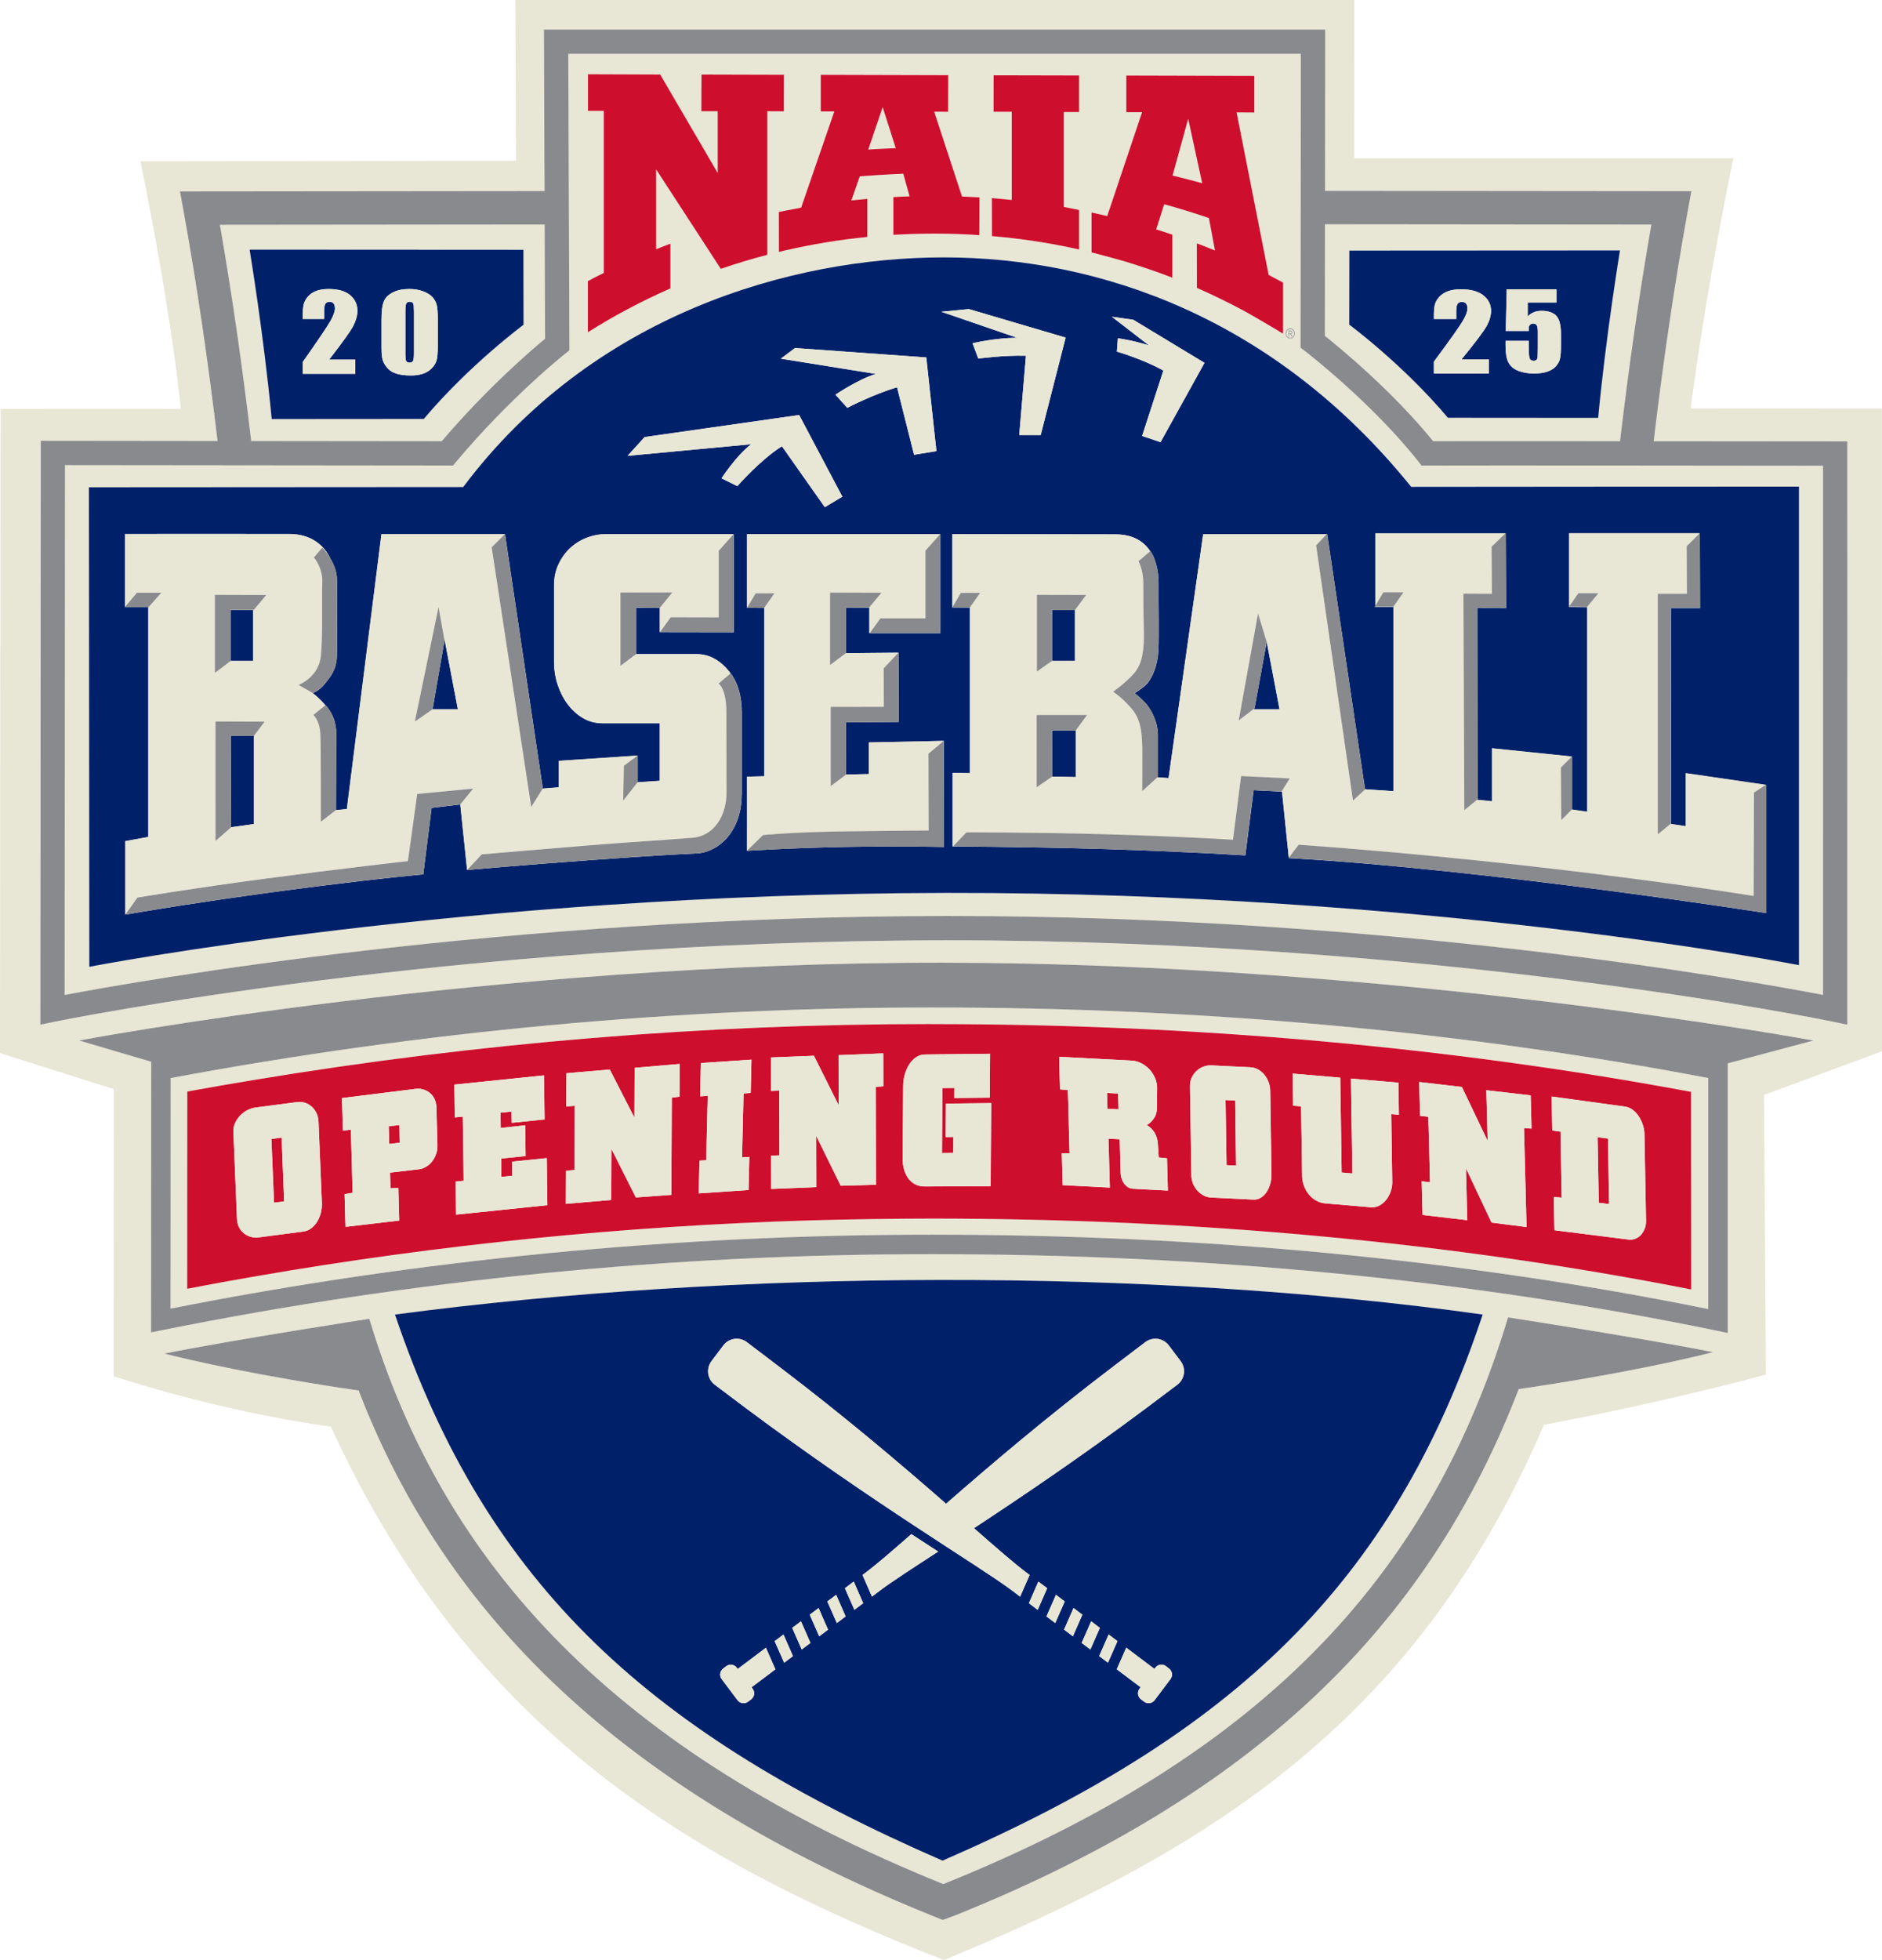 <?xml version="1.0" encoding="UTF-8"?>
<svg id="Layer_1" data-name="Layer 1" xmlns="http://www.w3.org/2000/svg" viewBox="0 0 490.21 510.24">
  <defs>
    <style>
      .cls-1 {
        fill: #002169;
      }

      .cls-1, .cls-2, .cls-3, .cls-4 {
        stroke-width: 0px;
      }

      .cls-2 {
        fill: #e8e6d4;
      }

      .cls-3 {
        fill: #898a8d;
      }

      .cls-4 {
        fill: #ce0e2d;
      }
    </style>
  </defs>
  <path class="cls-2" d="M336.07,87.97c.57,0,1.03-.51,1.03-1.15s-.46-1.15-1.03-1.15-1.03.51-1.03,1.15.46,1.15,1.03,1.15ZM335.62,86.08h.54c.32,0,.46.16.46.44s-.16.4-.35.44l.42.7h-.2l-.41-.7h-.3v.7h-.16v-1.58Z"/>
  <path class="cls-2" d="M309.49,30.93l-4.07,14.77c2.57.62,5.15,1.28,7.72,1.99l-3.65-16.76Z"/>
  <path class="cls-2" d="M242.78,262.26c-66.29,0-133,6.18-198.33,18.37l-.03,60.02c64.56-12.77,131.28-19.25,198.36-19.25,70.7,0,138.7,6.51,202.18,19.36v-60.14c-64.11-12.18-132.12-18.36-202.18-18.36ZM242.53,317.2h0c-10.45.02-20.9.17-31.35.46-48.62,1.46-96.92,6.32-144.19,14.49-6.36,1.1-11.91,2.1-18.23,3.32l.03-51.34c6.04-1.11,11.31-2.01,17.37-3.01,58.28-9.66,117.49-14.56,176.37-14.56,68.67,0,135.23,5.93,197.93,17.64l.05,51.44c-62.32-12.27-128.55-18.44-197.98-18.44Z"/>
  <path class="cls-2" d="M229.91,27.89l-3.75,11.03c2.37-.14,4.76-.26,7.16-.35l-3.41-10.68Z"/>
  <path class="cls-2" d="M474.83,258.99c.02-82.35,0-127.29,0-137.76-16.27-.02-90.32-.09-103.04-.04h-1.54s-.96-1.2-.96-1.2c-11.96-15.11-29.15-28.39-29.32-28.53l-1.24-.95v-1.56l.08-74.93h-190.81l.3,77.19-1.21.96c-.14.11-14.09,11.17-28.16,27.89l-.95,1.13-101.07-.1-.1,137.92c19.79-3.75,114.28-20.44,229.22-20.56h1.18c114.36,0,207.91,16.76,227.6,20.55ZM336.07,85.5c.66,0,1.19.59,1.19,1.33s-.53,1.33-1.19,1.33-1.19-.59-1.19-1.33.53-1.33,1.19-1.33ZM284.32,55.32s2.74.58,4.08.92l9.08-27.04h-4.11v-9.53l33.34.09v9.53l-4.61-.03,8.35,42.31c1.29.67,3.75,2,3.75,2v13.29s-7.34-4.44-11.16-6.47c-3.67-1.93-7.44-3.75-11.27-5.44h-.01l-.02-11.6c1.59.6,3.17,1.21,4.73,1.86l-1.59-8.46c-3.82-1.3-7.7-2.49-11.64-3.58h0l-2.08,6.55c1.39.42,2.79.89,4.18,1.36h.03v11.21c-3.86-1.5-7.96-2.87-11.95-4.11-2.99-.89-9.1-2.48-9.1-2.48v-10.38ZM258.79,29.1l.02-9.5,22.26.05v9.51h-4.01v24.71s2.64.5,3.99.78l.02.03v10.27h-.01c-7.38-1.67-14.95-2.84-22.71-3.49h.03l-.03-9.89c1.8.15,3.41.28,5.2.48v-22.94h-4.75ZM208.68,54.05l8.65-25.04h-3.53v-9.54l33.2.09-.03,9.53-3.62-.02,7.24,22.07c1.46.05,3.11.13,4.55.22l-.05,9.84c-3.77-.26-7.55-.4-11.37-.4-3.69,0-7.36.11-11.01.32v-9.83h-.01c1.4-.07,2.82-.15,4.23-.19l-1.64-5.89c-3.74.13-11.33.67-11.33.67l-2.19,6.29c1.37-.16,2.75-.29,4.15-.41h0s0,0,0,0c0,0,0,0,0,0v9.91s0,0,0,0c-7.27.71-14.39,1.91-21.33,3.49l-1.69.4-.02-10.41,1.66-.32c1.39-.28,2.75-.54,4.14-.79ZM153.13,73.17c1.41-.76,2.71-1.42,4.15-2.13V28.87h-4.12v-9.55l18.8.07,14.97,25.63v-16.08s-4.25,0-4.25,0l.04-9.54,21.47.06-.02,9.51-4.31-.02v37.36c-4.13,1.07-8.16,2.3-12.12,3.65l-16.84-25.88v20.78c1.21-.5,2.45-.96,3.66-1.43h.06v11.64c-7.53,3.31-14.63,7.08-21.49,11.4v-13.31ZM23.26,251.66l-.1-124.83s92.45-.07,97.49-.06c33.63-44.79,85.25-59.78,125.22-59.78s85.86,15.36,121.71,59.73c8.29-.03,101.01-.06,101.01-.06v124.57s-96.75-19-222.12-18.8c-125.38.19-223.21,19.23-223.21,19.23Z"/>
  <path class="cls-2" d="M373.3,114.85c7.83-.02,28.05-.01,48.67,0,2.38-20.1,5.06-38.63,8.16-56.39l-85.02-.08-.03,29.04c4.14,3.3,17.65,14.44,28.22,27.43ZM351.47,65.23l70.49-.04s-3.7,22.47-5.68,43.59c-3.7,0-29.18-.04-39.15-.03-11.69-13.9-25.69-24.24-25.69-24.24l.03-19.28Z"/>
  <path class="cls-2" d="M490.21,273.66l-.02-167.31s-44.4-.05-49.84,0c4.35-32.97,11.13-65.15,11.13-65.15h-98.76l.05-41.2h-218.53l.17,41.85-97.84.12s7.53,35.81,10.55,64.48c-4.52-.05-46.99,0-46.99,0l-.13,167.68,29.65,9.38-.04,74.73s26.72,9.02,56.59,13.14c36.53,79.84,94.83,113.46,159.67,138.86,65.8-27.34,122.17-59.76,156.28-139.35,31.21-5.81,57.82-13.06,57.82-13.06l-.48-72.82,30.73-11.35ZM10.49,266.73l.11-151.99,46.05.05c-2.56-21.42-5.46-41.03-8.86-59.84l-.93-5.12,94.96-.09-.16-42.04h203.5l-.05,41.98,95.42.09-.93,5.12c-3.41,18.85-6.31,38.5-8.88,59.97,24.58.02,47.26.04,47.26.04h3.16s0,3.16,0,3.16c0,0,.03,42.49,0,144.78v3.9s-3.82-.8-3.82-.8c-1.01-.21-102.51-21.17-230.12-21.17h-1.18c-128.22.13-230.73,20.96-231.76,21.17l-3.81.79ZM395.57,361.59c-22.48,58.43-65.09,104.2-146.81,137.01l-3.16,1.17v.03s-2.06-.83-2.06-.83c-81.72-32.82-127.64-78.58-150.12-137.01-26.04-3.79-43.59-7.83-50.6-9.61,17.3-3.49,53.37-9.06,53.37-9.06,19.46,64.47,64.07,112.58,149.52,147.15,86.04-34.6,127.56-82.82,147.09-147.51,0,0,36.06,5.57,53.37,9.06-7,1.77-24.55,5.81-50.6,9.61ZM102.88,342.19c88.31-11.69,195.51-12.32,283.32,0-23.48,70.55-65.24,109.41-140.7,142.16-75.18-32.76-118.42-70.64-142.62-142.16ZM446.98,346.34c-64.01-13.19-132.71-19.88-204.2-19.88-67.79,0-135.22,6.65-200.4,19.76l-3.03.61.04-70.41.09-.02-18.85-5.55s107.54-20.37,225-20.26c117.46.11,226.69,20.26,226.69,20.26l-22.31,5.93v70.18s-3.03-.63-3.03-.63Z"/>
  <path class="cls-2" d="M336.46,86.51c0-.22-.17-.28-.34-.28h-.34v.56h.34c.2,0,.34-.06.34-.28Z"/>
  <path class="cls-2" d="M115.06,114.85c11.9-13.93,23.25-23.65,26.92-26.67l-.12-29.74-84.59.08c3.1,17.73,5.77,36.22,8.15,56.28l49.63.05ZM136.35,65.03l.03,19.51s-14.16,10.47-25.99,24.53c-10.09,0-35.86.03-39.61.03-2-21.36-5.75-44.1-5.75-44.1l71.32.04Z"/>
  <path class="cls-1" d="M110.38,109.07c11.83-14.06,25.99-24.53,25.99-24.53l-.03-19.51-71.32-.04s3.75,22.74,5.75,44.1c3.75,0,29.52-.04,39.61-.03ZM99.37,82.98c0-1.99.2-3.48.59-4.47.39-.99,1.18-1.78,2.35-2.38,1.17-.6,2.6-.9,4.27-.9,1.36,0,2.59.21,3.66.62,1.08.41,1.88.92,2.42,1.52.53.6.9,1.27,1.09,2.02.19.75.28,1.94.28,3.59v7.23c0,1.64-.1,2.84-.31,3.59-.21.75-.63,1.45-1.28,2.1-.65.65-1.43,1.12-2.34,1.41-.91.29-1.93.43-3.06.43-1.49,0-2.72-.15-3.71-.45-.99-.3-1.77-.76-2.35-1.4-.59-.63-1-1.3-1.25-2-.25-.7-.37-1.81-.37-3.34v-7.56ZM86.89,79c-.23-.29-.58-.43-1.06-.43s-.82.16-1.05.48c-.23.32-.35.96-.35,1.91v2.06h-5.57v-.79c0-1.21.07-2.17.22-2.87.14-.7.5-1.39,1.06-2.07.56-.68,1.3-1.19,2.2-1.54.9-.35,1.99-.52,3.25-.52,2.47,0,4.34.53,5.61,1.6,1.27,1.07,1.9,2.42,1.9,4.05,0,1.24-.36,2.55-1.07,3.93-.71,1.38-2.81,4.32-6.3,8.81h6.82v3.69h-13.68v-3.09c4.06-5.76,6.46-9.33,7.23-10.7.76-1.37,1.15-2.44,1.15-3.21,0-.59-.12-1.03-.35-1.32Z"/>
  <path class="cls-1" d="M106.69,94.39c.46,0,.76-.15.91-.46.14-.3.22-.99.22-2.05v-10.73c0-1.15-.06-1.87-.19-2.16-.13-.29-.43-.43-.9-.43s-.77.15-.92.46c-.15.31-.22,1.02-.22,2.13v10.57c0,1.26.07,2.02.21,2.28.14.26.44.39.9.39Z"/>
  <polygon class="cls-1" points="329.82 166.68 329.94 167.09 326.78 184.37 326.64 184.48 326.61 184.64 333.29 184.64 329.84 166.53 329.82 166.68"/>
  <polygon class="cls-1" points="274.04 202.16 280.19 202.29 280.19 190.13 274.03 190.13 274.04 202.16"/>
  <polygon class="cls-1" points="60.06 172.06 65.95 172.06 65.95 158.77 60.19 158.77 60.06 158.77 60.06 172.06"/>
  <polygon class="cls-1" points="115.54 168.08 112.67 184.64 119.26 184.64 115.81 166.53 115.54 168.08"/>
  <polygon class="cls-1" points="60.19 215.34 66.16 214.51 66.16 191.5 64.54 191.5 60.1 191.52 60.19 215.34"/>
  <path class="cls-1" d="M377.13,108.75c9.98,0,35.45.03,39.15.03,1.98-21.12,5.68-43.59,5.68-43.59l-70.49.04-.03,19.28s14,10.34,25.69,24.24ZM398.19,90.08c0,1.39.05,2.38.16,2.96.11.58.49.88,1.13.88.3,0,.54-.08.72-.25.18-.17.28-.35.3-.54.01-.19.03-1.04.05-2.54v-4.27c0-.81-.09-1.36-.28-1.65-.19-.29-.5-.44-.94-.44-.28,0-.51.08-.7.23-.19.15-.31.31-.37.49-.05.17-.08.57-.08,1.2h-5.97l.25-10.85h12.94v3.44h-7.48v3.65c.94-.98,2.14-1.48,3.61-1.48,1.66,0,2.92.41,3.77,1.24.85.83,1.28,2.42,1.28,4.78v3.07c0,1.52-.08,2.64-.25,3.36-.16.71-.51,1.37-1.05,1.98-.54.61-1.29,1.07-2.25,1.4-.96.32-2.13.49-3.51.49-1.55,0-2.92-.24-4.1-.72-1.18-.48-2.02-1.2-2.52-2.16-.5-.96-.75-2.44-.75-4.44v-1.17h6.03v1.34ZM381.04,83.53c.8-1.36,1.2-2.42,1.2-3.18,0-.58-.12-1.02-.36-1.31-.24-.29-.61-.43-1.1-.43s-.86.16-1.1.48c-.24.32-.36.95-.36,1.9v2.05h-5.82v-.78c0-1.21.08-2.16.23-2.85.15-.7.52-1.38,1.11-2.05.59-.67,1.36-1.18,2.3-1.53s2.07-.52,3.39-.52c2.58,0,4.54.53,5.86,1.59,1.32,1.06,1.99,2.4,1.99,4.02,0,1.23-.37,2.53-1.12,3.91-.74,1.37-2.94,4.29-6.59,8.75h7.13v3.67h-14.3v-3.07c4.24-5.72,6.76-9.27,7.55-10.63Z"/>
  <path class="cls-1" d="M468.59,126.67s-92.72.02-101.01.06c-35.86-44.38-81.75-59.73-121.71-59.73s-91.59,14.99-125.22,59.78c-5.04-.01-97.49.06-97.49.06l.1,124.83s97.83-19.03,223.21-19.23c125.38-.19,222.11,18.8,222.11,18.8v-124.57ZM295.21,83.25l18.53,11.2-11.45,20.65-4.79-1.62,5.53-17.02c-5.33-3-12.11-4.94-12.11-4.94l.26-3.47s3.93.51,8.14,1.87l-9.68-7.47,5.58.78ZM207.06,90.6l34.21,2.45,2.64,24.38-5.82.95-4.43-17.56c-6.14,1.78-12.97,5.34-12.97,5.34l-3.07-3.41s5.79-3.95,10.52-5.41l-24.75-3.97,3.68-2.76ZM167.92,113.77l40.24-5.74,11.25,21.26-4.57,2.72-11.17-15.85c-5.66,3.55-11.61,10.38-11.61,10.38l-4.12-2.03s3.76-5.84,7.71-8.88l-32.19,3.02,4.46-4.89ZM193.19,206.9c0,9.49-6.04,14.97-11.68,15.25-5.62.27-10.12.48-27.72,1.75-17.6,1.27-32.11,2.57-32.11,2.57l-1.78-17.06-7.48.9-2.17,17.31c-.76.07-1.53.14-2.29.21-4.98.48-17.93,1.83-37.02,4.43-9.36,1.27-17.09,2.41-23.1,3.34-9.31,1.45-15.18,2.48-15.18,2.48v-19.1l5.96-1.09v-59.82h-6.06s-.06,0-.06,0l.06-.07v-18.98s33.41-.02,42.73,0c5.62,0,8.97,2.74,10.75,6.35.84,1.41,1.63,3.23,1.71,5.2.18,4.35,0,15.97,0,19.96s-2,5.99-3.27,7.62c-1.27,1.63-3.02,2.29-3.02,2.29.65.51,2.02,1.58,3.3,3.19l.04-.03s2.77,2.63,2.77,7.17-.06,20.14-.06,20.14l2.86-.29,9.01-71.57h32.16l9.85,66.25,4.19-.33v-6.89l20.53-1.37v6.94l5.76-.38v-14.98h-14.87c-1.89,0-3.6-.45-5.13-1.35-1.54-.9-2.86-2.1-3.98-3.59-1.12-1.49-1.99-3.19-2.62-5.11-.63-1.92-.94-3.9-.94-5.94v-19.84c0-2.04.38-3.88,1.15-5.53.77-1.65,1.78-3.06,3.04-4.23,1.26-1.18,2.71-2.08,4.35-2.7,1.64-.63,3.33-.94,5.08-.94h33.1v.08l.06-.07v25.53l-18.09-.03h-1.14v-6.32l-4.26-.03h-1.89v12.07h-.02s15.7.01,15.7.01c1.74,0,3.33.41,4.77,1.23,1.43.82,2.67,1.9,3.72,3.23.15.18.27.38.41.58l.02-.02s2.89,3.18,2.89,10.1v21.52ZM220.44,220.46c-14.7.27-25.88,1.01-25.88,1.01l.03-.03c.03-3.97,0-19.27,0-19.27l4.5-.1v-43.89h0l-.05.08-4.45-.03.02-.04h-.02v-19.16h50.28v.05l.07-.08v25.82h-18.39l.04-.05h-.15v-6.58h-6.12v11.84l13.66-.12v.03l.05-.05.06,18.04-13.74.11.03,13.59,5.95-.13v-8.23l19.48-.41.03-.02.06,27.64s-10.75-.29-25.45-.02ZM245.2,81.15l7.15-.7,25.22,7.43-6.49,25.35h-5.59l1.74-20.63c-5.92-.17-12.41.74-12.41.74l-1.49-3.98s5.51-1.37,11.59-1.44l-19.72-6.77ZM460.03,237.68s-72.73-11.41-124.37-14.31c.02-.02.03-.04.05-.06l-1.77-17.22-2.65-.16-4.75-.23-2.16,16.94s-.02,0-.03,0v.02s-4.2-.26-10.45-.58c-6.85-.34-16.33-.76-26.19-1.06-10.62-.32-21.64-.5-29.32-.59-6.2-.07-10.23-.09-10.23-.09v-19.15l4.5.08v-43.15l-.03.04-4.57-.03.02-.04h-.04v-19.05s34.21.06,42.53.06c4.5,0,7.37,1.8,9.06,4.44l.04-.04c1.09,1.51,2.16,4.79,2.12,8.53-.06,5.2.15,13.35-.06,17.36-.21,4.01-1.61,6.85-2.66,8.23-1.05,1.37-3.54,2.82-3.54,2.82,0,0,1.44,1.09,2.82,2.57,1.37,1.48,3.25,4.77,3.25,8.36,0,1.87,0,6.5,0,10.94l-.07.06,2.86.18,9.01-63.48h32.16v.03s.13-.13.13-.13l9.86,66.49,2.6.18,1.98.12h0s2.83.21,2.83.21v-47.97h-.01l-.03.04-4.81-.03.14-.23v-18.94h33.94s.01,0,.01,0l.09,19.45-7.5-.02.06,49.89-.07.06,3.85.4v-13.8l20.84,2.15h0s0,13.78,0,13.78h0v.02l3.98.58v-53.33l-.06.08-4.73-.06.08-.12v-19.07h33.94v.1l.08-.08.06,19.43h-7.51l-.07,51.55v4.69l3.88.57v-13.8l20.84,3.04v.03l.09-.06v33.42Z"/>
  <polygon class="cls-1" points="274.03 172.04 274.01 172.05 274.01 172.06 279.98 172.06 279.98 158.83 274.03 158.83 274.03 172.04"/>
  <path class="cls-3" d="M247.23,244.77c127.6,0,229.11,20.96,230.12,21.17l3.81.8v-3.9c.03-102.29,0-144.78,0-144.78v-3.16s-3.16,0-3.16,0c0,0-22.68-.03-47.26-.04,2.56-21.47,5.47-41.12,8.88-59.97l.93-5.12-95.42-.09.05-41.98h-203.5l.16,42.04-94.96.09.93,5.12c3.4,18.81,6.3,38.43,8.86,59.84l-46.05-.05-.11,151.99,3.81-.79c1.02-.21,103.54-21.05,231.76-21.17h1.18ZM345.11,58.38l85.02.08c-3.1,17.76-5.78,36.29-8.16,56.39-20.62-.01-40.84-.02-48.67,0-10.57-13-24.08-24.14-28.22-27.43l.03-29.04ZM141.86,58.44l.12,29.74c-3.67,3.02-15.02,12.74-26.92,26.67l-49.63-.05c-2.38-20.06-5.06-38.55-8.15-56.28l84.59-.08ZM16.83,259l.1-137.92,101.07.1.95-1.13c14.07-16.71,28.02-27.78,28.16-27.89l1.21-.96-.3-77.19h190.81l-.08,74.93v1.56l1.24.95c.17.13,17.36,13.42,29.32,28.53l.96,1.21h1.54c12.72-.06,86.77.02,103.04.04,0,10.47.02,55.4,0,137.76-19.69-3.79-113.25-20.55-227.6-20.55h-1.18c-114.94.12-209.43,16.81-229.22,20.56Z"/>
  <path class="cls-3" d="M472.32,270.86s-109.23-20.15-226.69-20.26c-117.46-.11-225,20.26-225,20.26l18.85,5.55-.09.02-.04,70.41,3.03-.61c65.18-13.11,132.6-19.76,200.4-19.76,71.49,0,140.19,6.69,204.2,19.88l3.04.63v-70.18s22.29-5.93,22.29-5.93ZM242.78,321.4c-67.08,0-133.8,6.48-198.36,19.25l.03-60.02c65.32-12.19,132.04-18.37,198.33-18.37,70.07,0,138.07,6.17,202.17,18.36v60.14c-63.47-12.85-131.47-19.36-202.17-19.36Z"/>
  <path class="cls-3" d="M245.71,490.45c-85.45-34.56-130.06-82.68-149.52-147.15,0,0-36.06,5.57-53.37,9.06,7,1.77,24.55,5.81,50.6,9.61,22.48,58.43,68.4,104.2,150.12,137.01l2.06.83v-.03s3.17-1.17,3.17-1.17c81.72-32.82,124.33-78.58,146.81-137.01,26.04-3.79,43.59-7.83,50.6-9.61-17.3-3.49-53.37-9.06-53.37-9.06-19.53,64.7-61.05,112.91-147.09,147.51Z"/>
  <path class="cls-4" d="M174.62,63.45h-.06c-1.21.47-2.45.93-3.65,1.43v-20.78s16.83,25.88,16.83,25.88c3.96-1.35,7.99-2.58,12.12-3.65V28.96l4.31.02.02-9.51-21.47-.06-.04,9.54h4.26v16.08s-14.98-25.63-14.98-25.63l-18.8-.07v9.53h4.12v42.18c-1.44.71-2.74,1.37-4.15,2.13v13.31c6.86-4.32,13.96-8.09,21.49-11.4v-11.64Z"/>
  <path class="cls-4" d="M305.37,72.29v-11.21h-.03c-1.39-.47-2.78-.94-4.18-1.36l2.08-6.55h0c3.94,1.09,7.82,2.28,11.64,3.58l1.59,8.46c-1.56-.65-3.14-1.26-4.73-1.86l.02,11.6h.01c3.84,1.69,7.6,3.51,11.27,5.44,3.82,2.03,11.16,6.47,11.16,6.47v-13.29s-2.47-1.33-3.75-2l-8.35-42.31,4.61.03v-9.53l-33.34-.09v9.53h4.11l-9.08,27.04c-1.34-.34-4.08-.92-4.08-.92v10.38s6.11,1.59,9.1,2.48c3.99,1.24,8.09,2.61,11.95,4.11ZM309.49,30.93l3.65,16.76c-2.57-.71-5.14-1.37-7.72-1.99l4.07-14.77Z"/>
  <path class="cls-4" d="M258.35,51.57l.03,9.89h-.03c7.76.65,15.33,1.82,22.71,3.49h.01v-10.27l-.02-.03c-1.35-.28-3.99-.78-3.99-.78v-24.71h4.01v-9.51l-22.26-.05-.02,9.5h4.75v22.95c-1.79-.19-3.4-.33-5.2-.48Z"/>
  <path class="cls-4" d="M202.89,65.57l1.69-.4c6.94-1.58,14.06-2.78,21.33-3.49h0v-9.91c-1.4.12-2.78.25-4.15.41l2.19-6.29s7.59-.54,11.33-.67l1.64,5.89c-1.41.04-2.83.11-4.23.19h.01v9.83c3.65-.21,7.32-.33,11.01-.32,3.82,0,7.6.14,11.37.4l.05-9.84c-1.44-.08-3.09-.16-4.55-.22l-7.24-22.07,3.62.02.03-9.53-33.2-.09v9.53h3.53s-8.65,25.05-8.65,25.05c-1.39.25-2.75.51-4.14.79l-1.66.32.02,10.41ZM229.91,27.89l3.41,10.68c-2.4.09-4.79.21-7.16.35l3.75-11.03Z"/>
  <polygon class="cls-4" points="225.91 51.76 225.91 51.76 225.92 51.76 225.91 51.76"/>
  <path class="cls-4" d="M242.53,266.57c-58.88,0-118.1,4.89-176.37,14.56-6.06,1-11.33,1.91-17.37,3.01l-.03,51.34c6.32-1.22,11.87-2.22,18.23-3.32,47.27-8.18,95.56-13.03,144.19-14.49,10.45-.29,20.9-.44,31.35-.46h0c69.43,0,135.66,6.18,197.98,18.45l-.05-51.44c-62.7-11.7-129.26-17.64-197.93-17.64ZM83.58,315.68c-.21.83-.52,1.59-.93,2.27-.41.68-.92,1.27-1.54,1.75-.62.48-1.31.77-2.09.88l-11.67,1.53c-.71.09-1.4.04-2.06-.15-.66-.19-1.25-.5-1.77-.92-.52-.42-.94-.94-1.26-1.57-.32-.62-.5-1.33-.53-2.13l-.94-22.66c-.04-.87.12-1.67.46-2.4.34-.73.79-1.37,1.34-1.93.55-.56,1.17-1.02,1.87-1.37.7-.35,1.39-.58,2.07-.67l10.79-1.41c.75-.1,1.45-.04,2.11.17.66.21,1.24.55,1.75,1,.51.46.92,1.02,1.24,1.67.32.66.5,1.39.53,2.19l.88,21.25c.04.83-.05,1.67-.26,2.5ZM113.61,300.36c-.24.71-.58,1.35-1.02,1.93-.44.58-.96,1.05-1.57,1.42-.61.37-1.25.59-1.93.67l-7.49.88.11,4.08,2.05-.13.23,8.52-14,1.64-.23-8.52,2.09-.35-.45-16.42-2.09.24-.23-8.47,19.2-2.4c.68-.08,1.34-.03,1.98.16.64.19,1.21.49,1.71.9.5.41.9.93,1.21,1.56.31.63.48,1.33.5,2.09l.27,9.99c.02.77-.09,1.51-.33,2.22ZM118.79,316.18l-.11-8.59,2.09-.22-.22-16.71-2.09.22-.11-8.54,23.35-2.41.15,11.47-8.56.88-.04-2.93-2.87.3.05,3.98,6.37-.71.11,8.01-6.37.66.06,4.77,2.82-.29-.05-3.67,9.05-.93.16,12.26-23.79,2.45ZM176.98,285.47l-1.99.27-.12,25.29-9.24.68-6.36-12.62-.06,13.27-11.82,1.01.04-8.6,2.19-.19.08-16.74-2.19.19.04-8.66,11.29-.96,6.41,12.51.06-12.96,11.72-1-.04,8.5ZM195.52,284.51l-1.85.12-.39,16.66,1.9-.13-.2,8.62-12.98.87.2-8.51,1.75-.12.4-16.76-1.99.13.2-8.67,13.18-.88-.2,8.67ZM228.17,308.4l-9.18.26-6.41-13,.03,13.36-11.74.47-.02-8.66,2.17-.09-.04-16.85-2.17.09-.02-8.71,11.21-.45,6.45,12.89-.03-13.04,11.64-.47.02,8.56-1.98.19.06,25.46ZM258.03,308.77l-17.1.08c-.97.01-1.82-.17-2.55-.56-.73-.38-1.34-.91-1.82-1.58-.48-.67-.84-1.44-1.09-2.31-.24-.87-.36-1.77-.36-2.69l.14-19.21c0-.89.14-1.81.4-2.75.26-.94.63-1.81,1.12-2.6.49-.79,1.09-1.43,1.79-1.91.71-.49,1.53-.74,2.46-.75l16.85-.19-.08,11.42-9.23.1.02-2.62-3.11.03-.13,16.92,2.96-.03.03-4.16-2.01.02.06-8.7,11.78-.13-.16,21.61ZM295.18,309.46c-.53-.03-1-.17-1.4-.43-.4-.26-.74-.59-1.02-.98-.27-.39-.48-.82-.63-1.29-.15-.47-.22-.93-.24-1.38l-.24-8.81-2.92-.15.35,12.73-12.29-.64-.23-8.3h2.03s-.45-16.44-.45-16.44l-2.04-.21-.23-8.45,18.89.98c.86.05,1.68.27,2.47.67.79.4,1.49.92,2.1,1.55.61.63,1.1,1.36,1.47,2.19.37.83.57,1.7.59,2.63v.26s-.05,5.19-.05,5.19c-.04,1.03-.3,1.89-.8,2.58-.49.7-1.1,1.26-1.81,1.71.84.52,1.5,1.18,1.98,1.96.48.78.77,1.72.87,2.82l.25,3.67,2.13.21.23,8.4-9.02-.47ZM330.88,308.11c-.22.81-.53,1.52-.93,2.14-.4.62-.9,1.12-1.49,1.5-.59.38-1.25.55-1.98.52l-10.99-.53c-.67-.03-1.31-.2-1.93-.52-.62-.31-1.16-.73-1.64-1.25-.48-.52-.86-1.12-1.15-1.81-.28-.69-.43-1.44-.45-2.26l-.35-23.13c-.01-.89.15-1.67.49-2.35.34-.68.77-1.25,1.3-1.72.53-.47,1.12-.82,1.79-1.06.67-.23,1.32-.34,1.96-.3l10.17.49c.7.03,1.36.22,1.98.55.62.33,1.16.77,1.62,1.33.47.55.84,1.19,1.13,1.92.29.72.43,1.49.45,2.31l.33,21.69c.01.85-.09,1.68-.3,2.49ZM362.64,307.74c.01.79-.12,1.58-.39,2.37s-.65,1.51-1.14,2.15c-.49.64-1.09,1.15-1.79,1.54-.71.38-1.49.54-2.36.46l-11.76-1.01c-.86-.07-1.67-.32-2.4-.74-.74-.42-1.37-.95-1.89-1.59-.52-.64-.94-1.38-1.25-2.21-.31-.83-.47-1.69-.49-2.57l-.27-18.14-2.09-.18-.12-8.35,12.41,1.06.36,24.7,2.79.24-.36-24.7,12.36,1.06.12,8.35-1.99-.17.26,17.73ZM397.62,319.41l-9.11-1.16-6.67-14.14.34,13.51-11.64-1.35-.22-8.76,2.16.25-.43-17.04-2.16-.25-.23-8.81,11.12,1.29,6.71,14.04-.34-13.19,11.55,1.34.22,8.65-1.96-.12.66,25.74ZM428.4,319.83c-.24.63-.57,1.17-.99,1.64-.42.46-.92.8-1.5,1.01-.58.21-1.21.27-1.87.18l-19.15-2.41-.16-8.64,2.05.16-.31-17.18-2.14-.28-.16-8.86,19.1,2.62c.73.1,1.41.38,2.03.86.63.48,1.16,1.05,1.6,1.74.44.68.79,1.42,1.04,2.23.25.8.39,1.58.4,2.33l.41,22.55c.01.75-.1,1.44-.34,2.07Z"/>
  <polygon class="cls-4" points="101.26 293.17 101.39 297.78 104.11 297.46 104.04 292.85 101.26 293.17"/>
  <polygon class="cls-4" points="319.22 286.35 319.48 303.3 321.95 303.42 321.74 286.47 319.22 286.35"/>
  <polygon class="cls-4" points="416.13 296.02 416.44 313.09 419.11 313.44 418.85 296.38 416.13 296.02"/>
  <polygon class="cls-4" points="70.69 296.48 71.38 313.08 74 312.73 73.36 296.13 70.69 296.48"/>
  <polygon class="cls-4" points="288.36 284.5 288.47 288.63 291.35 288.78 291.24 284.65 288.36 284.5"/>
  <path class="cls-1" d="M245.5,484.35c75.46-32.76,117.22-71.61,140.7-142.16-87.81-12.32-195.01-11.69-283.32,0,24.2,71.52,67.44,109.41,142.62,142.16ZM196.04,439.61c.65.86.48,2.09-.38,2.74l-.82.62c-.86.65-2.09.47-2.74-.39l-4.13-5.49c-.65-.86-.48-2.09.39-2.74l.81-.62c.86-.65,2.09-.47,2.74.39l.25.33s3.01-2.27,7.33-5.52l2.47,5.62c-3.7,2.79-6.21,4.68-6.21,4.68l.29.39ZM204.25,432.82l-2.47-5.61c.74-.56,1.51-1.13,2.29-1.72l2.47,5.62c-.79.59-1.55,1.17-2.29,1.72ZM208.82,429.38l-2.47-5.62c.75-.56,1.51-1.14,2.27-1.71l2.47,5.62c-.77.58-1.53,1.15-2.28,1.71ZM213.38,425.95l-2.46-5.62c.77-.58,1.54-1.16,2.3-1.73l2.47,5.62c-.76.58-1.53,1.16-2.3,1.73ZM217.97,422.49l-2.47-5.61c.77-.59,1.54-1.16,2.28-1.72l2.47,5.62c-.75.56-1.51,1.14-2.29,1.72ZM222.55,419.05l-2.47-5.62c.8-.6,1.56-1.18,2.29-1.73l2.47,5.62c-.73.55-1.5,1.13-2.29,1.73ZM229.28,413.99c-.63.47-1.35,1.02-2.15,1.62l-2.47-5.62c.3-.23.59-.45.87-.66,2.93-2.2,6.76-5.53,11.85-9.98l6.98,4.54c-6.98,4.54-12.19,7.92-15.08,10.09ZM268,417.33l2.47-5.62c.73.55,1.49,1.13,2.29,1.73l-2.47,5.62c-.8-.6-1.56-1.18-2.29-1.73ZM272.58,420.77l2.47-5.62c.75.56,1.51,1.13,2.28,1.72l-2.47,5.61c-.77-.58-1.54-1.16-2.29-1.72ZM277.16,424.21l2.47-5.62c.77.58,1.54,1.16,2.3,1.73l-2.46,5.62c-.77-.58-1.54-1.16-2.3-1.73ZM281.75,427.67l2.47-5.62c.76.58,1.52,1.15,2.27,1.71l-2.47,5.62c-.75-.56-1.51-1.14-2.27-1.71ZM286.31,431.1l2.47-5.62c.78.59,1.55,1.17,2.29,1.72l-2.47,5.61c-.74-.55-1.5-1.13-2.29-1.72ZM304.88,437.08l-4.13,5.49c-.65.86-1.88,1.04-2.74.39l-.82-.62c-.86-.65-1.03-1.88-.38-2.74l.29-.39s-2.51-1.89-6.21-4.68l2.47-5.62c4.32,3.25,7.33,5.52,7.33,5.52l.25-.33c.65-.86,1.88-1.04,2.74-.39l.81.62c.86.65,1.04,1.88.39,2.74ZM185.32,354.33l3.08-4.09c1.45-1.93,4.19-2.32,6.12-.86l8.01,6.08c18.02,13.67,32.67,26.2,43.89,35.99,11.22-9.79,25.89-22.33,43.89-35.99l8.01-6.08c1.93-1.45,4.67-1.06,6.12.86l3.08,4.09c1.45,1.93,1.07,4.67-.86,6.12l-8.07,6.07c-17.12,12.77-32.68,23.25-44.91,31.29,5.84,5.12,10.41,9.1,13.63,11.53.28.21.57.43.87.66l-2.47,5.62c-.8-.6-1.52-1.15-2.15-1.62-8.32-6.26-35.85-22.51-69.32-47.47l-8.07-6.07c-1.93-1.45-2.31-4.19-.86-6.12Z"/>
  <path class="cls-3" d="M336.07,88.15c.66,0,1.19-.59,1.19-1.33s-.53-1.33-1.19-1.33-1.19.59-1.19,1.33.53,1.33,1.19,1.33ZM336.07,85.68c.57,0,1.03.51,1.03,1.15s-.46,1.15-1.03,1.15-1.03-.51-1.03-1.15.46-1.15,1.03-1.15Z"/>
  <path class="cls-3" d="M335.78,86.95h.3l.41.7h.2l-.42-.7c.19-.04.35-.16.35-.44s-.14-.44-.46-.44h-.54v1.58h.16v-.7ZM335.78,86.24h.34c.17,0,.34.06.34.28s-.14.28-.34.28h-.34v-.56Z"/>
  <path class="cls-2" d="M291.17,88.06l-.26,3.47s6.78,1.95,12.11,4.94l-5.53,17.02,4.79,1.62,11.45-20.65-18.53-11.2-5.58-.78,9.68,7.47c-4.21-1.36-8.14-1.87-8.14-1.87Z"/>
  <path class="cls-2" d="M187.94,124.52l4.12,2.03s5.96-6.83,11.61-10.38l11.17,15.85,4.57-2.72-11.25-21.26-40.24,5.74-4.46,4.89,32.19-3.02c-3.95,3.04-7.71,8.88-7.71,8.88Z"/>
  <path class="cls-2" d="M253.33,89.37l1.49,3.98s6.49-.91,12.41-.74l-1.74,20.63h5.59l6.49-25.35-25.22-7.43-7.15.7,19.72,6.77c-6.09.07-11.59,1.44-11.59,1.44Z"/>
  <path class="cls-2" d="M217.62,102.75l3.07,3.41s6.84-3.56,12.97-5.34l4.43,17.56,5.82-.95-2.64-24.38-34.21-2.45-3.68,2.76,24.75,3.97c-4.72,1.46-10.52,5.41-10.52,5.41Z"/>
  <path class="cls-2" d="M47.83,235.59c-9.96,1.53-15.18,2.48-15.18,2.48,0,0,5.87-1.02,15.18-2.48Z"/>
  <path class="cls-2" d="M153.61,220.04c9.07-.73,19.46-1.36,26.83-1.97,5.82-.48,8.84-6.14,8.81-11.79-.03-4.75,0-16.34-.03-21-.05-6.18-2.04-7.34-2.04-7.34l3.11-2.64c-.14-.19-.26-.39-.41-.58-1.05-1.33-2.29-2.41-3.72-3.23-1.43-.82-3.02-1.23-4.77-1.23h-15.7l-4.08,3.08v-19.09l13.52-.02-3.26,3.98h-.02s0,6.32,0,6.32h1.14-1.07s2.79-3.85,2.79-3.85l12.49.04v-17.33l3.82-4.29v-.08h-33.1c-1.75,0-3.44.31-5.08.94-1.64.63-3.09,1.53-4.35,2.7-1.26,1.18-2.27,2.59-3.04,4.23-.77,1.65-1.15,3.49-1.15,5.53v19.84c0,2.04.31,4.02.94,5.94.63,1.92,1.5,3.63,2.62,5.11,1.12,1.49,2.44,2.69,3.98,3.59,1.53.9,3.25,1.35,5.13,1.35h14.87v14.98l-5.76.38-3.78,4.81.18-9.07,3.59-2.68-20.53,1.37v6.89l-4.19.33-3.01,4.79-10.29-67.58,3.45-3.46h-32.16l-9.01,71.57-2.86.29-3.93,3.04s.05-19.82-.14-23.09c-.18-3.27-1.81-4.72-1.81-4.72l3.14-2.51c-1.28-1.6-2.65-2.67-3.3-3.19l-3.69-2.11s5.26-2,5.81-7.62c.54-5.62.18-15.24.36-19.05.18-3.81-2.18-6.53-2.18-6.53l2.18-2.54s1.08,1.09,2.1,2.78c-1.78-3.61-5.13-6.34-10.75-6.35-9.32-.02-42.73,0-42.73,0v18.98l3.12-3.69h6.35l-3.33,3.76h-6.14s6.06,0,6.06,0v59.82l-5.96,1.09v19.1l3.14-4.42s13.97-2.36,33.57-4.96c19.6-2.6,36.89-4.54,36.89-4.54l2.42-17.48,14.58-1.39-3.35,4.12,1.78,17.06,3.81-4.06s19.05-1.63,28.12-2.36ZM66.16,191.5h-1.62s1.62,0,1.62,0v23.01l-5.98.83v.02s-4.05,3.52-4.05,3.52v-31.08s12.79.05,12.79.05l-2.77,3.64ZM66.13,158.74l-5.94.03h5.77v13.29h-5.9s-4.09,3.1-4.09,3.1v-20.32l13.38.04-3.22,3.86ZM112.67,184.64l-4.6,3.19,6.17-29.8,1.54,8.66-.24,1.39.28-1.55,3.44,18.12h-6.59Z"/>
  <path class="cls-2" d="M220.01,216.41c13.49-.19,21.87-.22,21.87-.22l-.06-19.97,3.97-3.36-19.48.41v8.23l-5.95.13h0s-4,3.01-4,3.01v-20.62l13.85-.02-.04-10.01,3.79-4.04v-.03l-13.66.12h0s-4.09,3.1-4.09,3.1v-18.85l13.38.04-3.22,3.86-3.72.02h3.78v6.58h.15l2.75-3.8h11.73v-17.62l3.81-4.28v-.05h-50.28v19.16h.02l2.2-3.71,4.9-.02-2.62,3.73h0v43.89l-4.5.1s.03,15.31,0,19.27l4.14-4.07s7.8-.78,21.29-.97Z"/>
  <path class="cls-2" d="M324.33,222.65v-.02c-.28-.02-4.3-.25-10.45-.56,6.25.33,10.45.58,10.45.58Z"/>
  <path class="cls-2" d="M456.77,233.24l.1-26.93,3.07-2v-.03l-20.84-3.04v13.8l-3.88-.57v-4.69,4.6s-3.42,2.8-3.42,2.8v-62.61l7.6-.02-.06-12.37,3.31-3.31v-.1h-33.94v19.07l2.4-3.43h5.22s-2.91,3.54-2.91,3.54v53.33l-3.98-.58v-.02l-2.78,2.8-.11-13.68,2.89-2.89-20.84-2.15v13.8l-3.85-.4-3.34,2.75-.24-56.36,7.42.04-.09-12.27,3.66-3.52h0s-33.94,0-33.94,0v18.94l2.09-3.52,5.26-.02-2.65,3.77h.01v47.97l-2.83-.19h0s-1.98-.13-1.98-.13l-2.6-.18.02.11-3.14,2.91-9.6-66.45,2.75-2.92v-.03h-32.16l-9.01,63.48-2.86-.18-4.01,3.63c.01-3.91.02-8.56.02-9.54,0-4.86-.19-8.55-2.38-11.41-2.22-2.9-5.21-4.92-5.21-4.92,0,0,3.27-2.31,5.49-4.84,2.22-2.53,2.61-6.6,2.5-10.93-.1-4.33-.15-8.19-.15-12.3,0-3.71-1.27-5.87-1.27-5.87l3.1-2.62c-1.69-2.63-4.56-4.44-9.06-4.44-8.32,0-42.53-.06-42.53-.06v19.05h.04l2.2-3.72,5.02-.02-2.65,3.77v43.15l-4.5-.08v19.15s4.03.02,10.23.09c-6.11-.07-10.11-.1-10.11-.1l3.47-3.64s17.04-.05,35.97.48c18.93.53,33.47,1.43,33.47,1.43l2.11-16.57,12.7.62-2.12,3.4-2.57-.12,2.65.16,1.77,17.22c.93-1.28,1.97-2.64,2.58-3.41,67,4.83,118.49,13.35,118.49,13.35ZM270.08,154.84l12.84.04-2.94,3.95v13.23h-5.97s-3.93,2.74-3.93,2.74v-19.97ZM280.23,190.13h-.03v12.15l-6.15-.13h0s-4.01,2.77-4.01,2.77v-18.8s13.11,0,13.11,0l-2.91,4.01ZM326.61,184.64l.03-.16-3.99,3.07,5.03-27.82,2.14,6.96.03-.15,3.44,18.12h-6.68Z"/>
  <polygon class="cls-2" points="165.7 158.18 167.59 158.18 165.7 158.17 165.7 158.18"/>
  <path class="cls-2" d="M110.25,227.61s-.79.07-2.29.21c.77-.07,1.53-.14,2.29-.21Z"/>
  <polygon class="cls-3" points="115.78 166.69 114.23 158.03 108.06 187.83 112.67 184.64 115.54 168.08 115.78 166.69"/>
  <polygon class="cls-3" points="329.94 167.09 329.82 166.68 327.68 159.72 322.65 187.55 326.64 184.48 326.78 184.37 329.94 167.09"/>
  <polygon class="cls-3" points="360.32 154.19 358.23 157.72 358.09 157.95 362.9 157.98 362.93 157.94 365.58 154.18 360.32 154.19"/>
  <polygon class="cls-3" points="274.03 172.04 274.03 158.83 279.98 158.83 282.92 154.87 270.08 154.84 270.08 174.81 274.01 172.05 274.03 172.04"/>
  <path class="cls-3" d="M245.8,192.86l-3.97,3.36.06,19.97s-8.38.03-21.87.22c-13.49.19-21.29.97-21.29.97l-4.14,4.07-.03.03s11.19-.74,25.88-1.01c14.7-.27,25.45.02,25.45.02l-.06-27.64-.03.02Z"/>
  <polygon class="cls-3" points="42.02 154.29 35.67 154.29 32.55 157.98 32.49 158.05 32.55 158.05 38.69 158.05 42.02 154.29"/>
  <path class="cls-3" d="M190.28,175.3l-3.11,2.64s1.99,1.16,2.04,7.34c.03,4.66,0,16.25.03,21,.04,5.65-2.98,11.31-8.81,11.79-7.38.61-17.76,1.24-26.83,1.97-9.07.73-28.12,2.36-28.12,2.36l-3.81,4.06s14.51-1.3,32.11-2.57c17.6-1.27,22.1-1.47,27.72-1.75,5.65-.28,11.68-5.76,11.68-15.25v-21.52c0-6.92-2.89-10.1-2.89-10.1l-.02.02Z"/>
  <polygon class="cls-3" points="270.03 204.93 274.04 202.16 274.04 202.16 274.03 190.13 280.19 190.13 280.23 190.13 283.14 186.12 270.02 186.13 270.03 204.93"/>
  <path class="cls-3" d="M108.67,206.67l-2.42,17.48s-17.3,1.94-36.89,4.54c-19.6,2.6-33.57,4.96-33.57,4.96l-3.14,4.42s5.22-.94,15.18-2.48c6.01-.92,13.74-2.06,23.1-3.34,19.09-2.6,32.04-3.95,37.02-4.43,1.51-.15,2.29-.21,2.29-.21l2.17-17.31,7.48-.9,3.35-4.12-14.58,1.39Z"/>
  <polygon class="cls-3" points="175.13 154.22 161.61 154.24 161.61 173.33 165.69 170.26 165.7 170.24 165.7 158.18 165.7 158.17 167.59 158.18 171.85 158.21 171.87 158.21 175.13 154.22"/>
  <path class="cls-3" d="M83.43,190.82c.18,3.27.14,23.09.14,23.09l3.93-3.04s.06-15.6.06-20.14-2.77-7.17-2.77-7.17l-.04.03-3.14,2.51s1.63,1.45,1.81,4.72Z"/>
  <polygon class="cls-3" points="56.14 218.89 60.19 215.37 60.19 215.34 60.1 191.52 64.54 191.5 66.16 191.5 68.93 187.86 56.13 187.81 56.14 218.89"/>
  <path class="cls-3" d="M81.76,145.1s2.36,2.72,2.18,6.53c-.18,3.81.18,13.43-.36,19.05-.54,5.62-5.81,7.62-5.81,7.62l3.69,2.11s1.75-.65,3.02-2.29c1.27-1.63,3.27-3.63,3.27-7.62s.18-15.6,0-19.96c-.08-1.97-.87-3.79-1.71-5.2-1.01-1.69-2.1-2.78-2.1-2.78l-2.18,2.54Z"/>
  <polygon class="cls-3" points="55.97 175.16 60.06 172.07 60.06 172.06 60.06 158.77 60.19 158.77 66.13 158.74 69.35 154.88 55.97 154.84 55.97 175.16"/>
  <polygon class="cls-3" points="388.6 154.58 381.18 154.54 381.41 210.9 384.76 208.16 384.82 208.1 384.77 158.21 392.27 158.23 392.18 138.78 392.17 138.79 388.51 142.31 388.6 154.58"/>
  <polygon class="cls-3" points="138.37 210.06 141.37 205.26 131.52 139.01 128.07 142.47 138.37 210.06"/>
  <polygon class="cls-3" points="162.32 208.42 166.09 203.61 166.09 196.67 162.5 199.35 162.32 208.42"/>
  <polygon class="cls-3" points="187.2 160.71 174.71 160.68 171.92 164.53 172.99 164.53 191.08 164.56 191.08 139.03 191.02 139.1 187.2 143.39 187.2 160.71"/>
  <path class="cls-3" d="M297.79,152c0,4.11.05,7.98.15,12.3.1,4.33-.28,8.4-2.5,10.93-2.22,2.53-5.49,4.84-5.49,4.84,0,0,2.99,2.02,5.21,4.92,2.19,2.86,2.38,6.56,2.38,11.41,0,.98-.01,5.63-.02,9.54l4.01-3.63.07-.06c0-4.44,0-9.07,0-10.94,0-3.59-1.88-6.88-3.25-8.36-1.37-1.48-2.82-2.57-2.82-2.57,0,0,2.49-1.45,3.54-2.82,1.05-1.37,2.45-4.21,2.66-8.23.21-4.01,0-12.16.06-17.36.04-3.74-1.03-7.02-2.12-8.53l-.04.04-3.1,2.62s1.27,2.15,1.27,5.87Z"/>
  <polygon class="cls-3" points="196.81 154.47 194.61 158.18 194.58 158.22 199.03 158.26 199.09 158.18 201.71 154.45 196.81 154.47"/>
  <polygon class="cls-3" points="406.67 213.49 409.45 210.69 409.46 210.69 409.46 196.9 409.45 196.91 406.56 199.8 406.67 213.49"/>
  <polygon class="cls-3" points="241.05 160.97 229.32 160.97 226.58 164.76 226.54 164.82 244.93 164.82 244.93 138.99 244.86 139.07 241.05 143.35 241.05 160.97"/>
  <polygon class="cls-3" points="229.6 154.3 216.21 154.26 216.21 173.12 220.31 170.03 220.31 170.02 220.31 158.19 222.65 158.18 226.37 158.16 229.6 154.3"/>
  <polygon class="cls-3" points="230.22 183.99 216.37 184.01 216.37 204.64 220.37 201.64 220.37 201.63 220.34 188.03 234.08 187.92 234.02 169.88 233.97 169.94 230.18 173.98 230.22 183.99"/>
  <polygon class="cls-3" points="352.41 208.41 355.56 205.51 355.54 205.4 345.69 138.91 345.56 139.05 342.81 141.96 352.41 208.41"/>
  <polygon class="cls-3" points="411.12 154.42 408.72 157.85 408.63 157.97 413.37 158.03 413.43 157.95 416.34 154.42 411.12 154.42"/>
  <polygon class="cls-3" points="250.27 154.34 248.07 158.06 248.05 158.1 252.62 158.13 252.65 158.1 255.3 154.33 250.27 154.34"/>
  <polygon class="cls-3" points="439.4 154.56 431.81 154.57 431.81 217.19 435.22 214.38 435.22 209.78 435.29 158.23 442.8 158.23 442.74 138.8 442.66 138.88 439.34 142.19 439.4 154.56"/>
  <path class="cls-3" d="M456.87,206.31l-.1,26.93s-51.49-8.51-118.49-13.35c-.61.76-1.64,2.13-2.58,3.41-.02.02-.03.04-.05.06,51.65,2.9,124.37,14.31,124.37,14.31v-33.42l-.09.06-3.07,2Z"/>
  <path class="cls-3" d="M335.97,202.64l-12.7-.62-2.11,16.57s-14.54-.9-33.47-1.43c-18.93-.53-35.97-.48-35.97-.48l-3.47,3.64s4,.02,10.11.1c7.69.09,18.71.27,29.32.59,9.87.3,19.34.72,26.19,1.06,6.15.3,10.17.54,10.45.56.01,0,.03,0,.03,0l2.16-16.94,4.75.23,2.57.12,2.12-3.4Z"/>
  <path class="cls-2" d="M199.5,428.93c-4.32,3.25-7.33,5.52-7.33,5.52l-.25-.33c-.65-.86-1.88-1.04-2.74-.39l-.81.62c-.86.65-1.04,1.88-.39,2.74l4.13,5.49c.65.86,1.88,1.04,2.74.39l.82-.62c.86-.65,1.03-1.88.38-2.74l-.29-.39s2.51-1.89,6.21-4.68l-2.47-5.62Z"/>
  <path class="cls-2" d="M186.18,360.45l8.07,6.07c33.47,24.96,61,41.21,69.32,47.47.63.47,1.35,1.02,2.15,1.62l2.47-5.62c-.3-.23-.59-.45-.87-.66-3.22-2.43-7.79-6.41-13.63-11.53,12.24-8.04,27.8-18.52,44.91-31.29l8.07-6.07c1.93-1.45,2.31-4.19.86-6.12l-3.08-4.09c-1.45-1.93-4.19-2.32-6.12-.86l-8.01,6.08c-18.01,13.66-32.68,26.21-43.89,35.99-11.22-9.79-25.87-22.32-43.89-35.99l-8.01-6.08c-1.93-1.45-4.67-1.06-6.12.86l-3.08,4.09c-1.45,1.93-1.07,4.67.86,6.12Z"/>
  <path class="cls-2" d="M288.77,425.48l-2.47,5.62c.79.59,1.55,1.17,2.29,1.72l2.47-5.61c-.74-.56-1.51-1.13-2.29-1.72Z"/>
  <path class="cls-2" d="M201.78,427.21l2.47,5.61c.74-.55,1.5-1.13,2.29-1.72l-2.47-5.62c-.78.59-1.55,1.17-2.29,1.72Z"/>
  <path class="cls-2" d="M215.51,416.88l2.47,5.61c.77-.58,1.54-1.16,2.29-1.72l-2.47-5.62c-.75.56-1.51,1.13-2.28,1.72Z"/>
  <path class="cls-2" d="M284.21,422.05l-2.47,5.62c.77.58,1.53,1.15,2.27,1.71l2.47-5.62c-.75-.56-1.51-1.14-2.27-1.71Z"/>
  <path class="cls-2" d="M220.08,413.44l2.47,5.62c.8-.6,1.56-1.18,2.29-1.73l-2.47-5.62c-.73.55-1.5,1.13-2.29,1.73Z"/>
  <path class="cls-2" d="M206.36,423.76l2.47,5.62c.75-.56,1.51-1.14,2.28-1.71l-2.47-5.62c-.76.58-1.52,1.15-2.27,1.71Z"/>
  <path class="cls-2" d="M210.92,420.33l2.46,5.62c.77-.58,1.54-1.16,2.3-1.73l-2.47-5.62c-.77.58-1.54,1.16-2.3,1.73Z"/>
  <path class="cls-2" d="M225.53,409.33c-.28.21-.57.43-.87.66l2.47,5.62c.8-.6,1.52-1.15,2.15-1.62,2.89-2.18,8.11-5.56,15.08-10.09l-6.98-4.54c-5.09,4.45-8.92,7.77-11.85,9.98Z"/>
  <path class="cls-2" d="M275.05,415.16l-2.47,5.62c.75.56,1.51,1.14,2.29,1.72l2.47-5.61c-.77-.59-1.54-1.16-2.28-1.72Z"/>
  <path class="cls-2" d="M304.49,434.34l-.81-.62c-.86-.65-2.09-.47-2.74.39l-.25.33s-3.02-2.27-7.33-5.52l-2.47,5.62c3.7,2.79,6.21,4.68,6.21,4.68l-.29.39c-.65.86-.48,2.09.38,2.74l.82.62c.86.65,2.09.47,2.74-.39l4.13-5.49c.65-.86.48-2.09-.39-2.74Z"/>
  <path class="cls-2" d="M279.62,418.59l-2.47,5.62c.76.58,1.53,1.16,2.3,1.73l2.46-5.62c-.77-.58-1.54-1.16-2.3-1.73Z"/>
  <path class="cls-2" d="M270.47,411.71l-2.47,5.62c.73.55,1.5,1.13,2.29,1.73l2.47-5.62c-.8-.6-1.56-1.18-2.29-1.73Z"/>
  <path class="cls-2" d="M78.86,94.22v3.09s13.68,0,13.68,0v-3.69h-6.82c3.49-4.49,5.59-7.42,6.3-8.81.71-1.38,1.07-2.69,1.07-3.93,0-1.63-.63-2.98-1.9-4.05-1.27-1.07-3.14-1.6-5.61-1.6-1.26,0-2.34.17-3.25.52-.9.35-1.64.86-2.2,1.54-.56.68-.92,1.37-1.06,2.07-.14.7-.22,1.66-.22,2.87v.79h5.57v-2.06c0-.95.12-1.59.35-1.91.23-.32.58-.48,1.05-.48s.82.14,1.06.43c.23.29.35.73.35,1.32,0,.77-.38,1.84-1.15,3.21-.76,1.37-3.17,4.94-7.23,10.7Z"/>
  <path class="cls-2" d="M100.98,95.88c.58.63,1.37,1.1,2.35,1.4.99.3,2.22.45,3.71.45,1.13,0,2.15-.14,3.06-.43.91-.29,1.69-.75,2.34-1.41.65-.65,1.07-1.35,1.28-2.1.21-.75.31-1.94.31-3.59v-7.23c0-1.64-.09-2.84-.28-3.59-.19-.75-.55-1.42-1.09-2.02-.53-.6-1.34-1.1-2.42-1.52-1.08-.41-2.3-.62-3.66-.62-1.67,0-3.1.3-4.27.9-1.17.6-1.96,1.39-2.35,2.38-.39.99-.59,2.48-.59,4.47v7.56c0,1.53.12,2.64.37,3.34.25.7.66,1.37,1.25,2ZM105.59,81.16c0-1.12.07-1.83.22-2.13.15-.31.45-.46.92-.46s.77.14.9.43c.13.29.19,1.01.19,2.16v10.73c0,1.06-.07,1.74-.22,2.05-.14.3-.45.46-.91.46s-.76-.13-.9-.39c-.14-.26-.21-1.02-.21-2.28v-10.57Z"/>
  <path class="cls-2" d="M82.96,291.93c-.03-.8-.21-1.53-.53-2.19-.32-.66-.73-1.22-1.24-1.67-.51-.46-1.09-.79-1.75-1-.66-.21-1.36-.27-2.11-.17l-10.79,1.41c-.68.09-1.37.31-2.07.67-.7.35-1.33.81-1.87,1.37-.55.56-.99,1.21-1.34,1.93-.35.73-.5,1.53-.46,2.4l.94,22.66c.03.8.21,1.51.53,2.13.32.62.74,1.15,1.26,1.57.52.42,1.11.73,1.77.92.66.19,1.35.24,2.06.15l11.67-1.53c.78-.1,1.47-.39,2.09-.88.61-.48,1.13-1.07,1.54-1.75.41-.68.72-1.44.93-2.27.21-.83.3-1.67.26-2.5l-.88-21.25ZM71.38,313.08l-.69-16.6,2.67-.35.64,16.61-2.62.34Z"/>
  <path class="cls-2" d="M113.17,286.06c-.31-.63-.71-1.15-1.21-1.56-.5-.41-1.07-.71-1.71-.9-.64-.19-1.3-.24-1.98-.16l-19.2,2.4.23,8.47,2.09-.24.45,16.42-2.09.35.23,8.52,14-1.64-.23-8.52-2.05.13-.11-4.08,7.49-.88c.68-.08,1.33-.3,1.93-.67.61-.37,1.13-.84,1.57-1.42.44-.58.78-1.22,1.02-1.93.24-.71.35-1.45.33-2.22l-.27-9.99c-.02-.77-.19-1.46-.5-2.09ZM101.39,297.78l-.13-4.6,2.77-.32.08,4.61-2.72.32Z"/>
  <polygon class="cls-2" points="133.36 302.4 133.41 306.07 130.59 306.36 130.53 301.6 136.9 300.94 136.79 292.93 130.42 293.63 130.37 289.65 133.24 289.36 133.28 292.29 141.84 291.41 141.69 279.94 118.34 282.35 118.45 290.88 120.54 290.67 120.76 307.38 118.67 307.59 118.79 316.18 142.57 313.73 142.41 301.47 133.36 302.4"/>
  <polygon class="cls-2" points="165.24 290.93 158.83 278.42 147.54 279.38 147.5 288.04 149.69 287.85 149.61 304.59 147.42 304.77 147.38 313.38 159.2 312.37 159.26 299.09 165.62 311.71 174.86 311.03 174.99 285.74 176.98 285.47 177.02 276.97 165.3 277.97 165.24 290.93"/>
  <polygon class="cls-2" points="182.35 285.39 184.34 285.26 183.94 302.02 182.19 302.14 181.99 310.65 194.98 309.78 195.18 301.16 193.28 301.29 193.68 284.64 195.52 284.51 195.73 275.84 182.55 276.72 182.35 285.39"/>
  <polygon class="cls-2" points="230.07 274.21 218.43 274.68 218.46 287.72 212.01 274.83 200.8 275.28 200.82 284 203 283.91 203.03 300.76 200.86 300.85 200.88 309.51 212.62 309.03 212.59 295.67 218.99 308.67 228.17 308.4 228.11 282.95 230.09 282.76 230.07 274.21"/>
  <path class="cls-2" d="M246.34,295.99l2.01-.02-.03,4.16-2.96.03.13-16.92,3.11-.03-.02,2.62,9.23-.1.08-11.42-16.85.19c-.94,0-1.76.26-2.46.75-.71.49-1.3,1.13-1.79,1.91-.49.79-.86,1.66-1.12,2.6-.26.95-.39,1.86-.4,2.75l-.14,19.21c0,.93.11,1.82.36,2.69.24.87.61,1.64,1.09,2.31.48.67,1.09,1.2,1.82,1.58.73.38,1.58.57,2.55.56l17.1-.08.16-21.61-11.78.13-.06,8.7Z"/>
  <path class="cls-2" d="M301.84,301.31l-.25-3.67c-.1-1.1-.39-2.04-.87-2.82-.48-.78-1.14-1.43-1.98-1.96.71-.44,1.32-1.01,1.81-1.71.49-.69.76-1.56.8-2.58l.06-5.19v-.26c-.03-.93-.23-1.8-.6-2.63-.37-.82-.86-1.55-1.47-2.19-.61-.63-1.31-1.15-2.1-1.55-.79-.4-1.61-.62-2.47-.67l-18.89-.98.23,8.45,2.04.21.45,16.44h-2.03s.23,8.29.23,8.29l12.29.64-.35-12.73,2.92.15.24,8.81c.01.45.09.91.24,1.38.14.47.35.9.63,1.29.27.39.61.72,1.02.98.4.26.87.41,1.4.43l9.02.47-.23-8.4-2.13-.21ZM288.47,288.63l-.11-4.12,2.88.15.11,4.12-2.88-.15Z"/>
  <path class="cls-2" d="M330.4,281.62c-.29-.72-.66-1.36-1.13-1.92-.47-.56-1.01-1-1.62-1.33-.62-.33-1.27-.51-1.98-.55l-10.17-.49c-.64-.03-1.3.07-1.96.3-.67.23-1.27.59-1.79,1.06-.53.47-.96,1.05-1.3,1.72-.34.68-.5,1.46-.49,2.35l.35,23.13c.01.82.16,1.57.45,2.26.28.69.67,1.29,1.15,1.81.48.52,1.03.94,1.64,1.25.61.31,1.26.49,1.93.52l10.99.53c.73.04,1.39-.14,1.98-.52.59-.38,1.09-.88,1.49-1.5.4-.62.71-1.33.93-2.14.22-.81.32-1.64.3-2.49l-.33-21.69c-.01-.82-.16-1.59-.45-2.31ZM319.48,303.3l-.26-16.94,2.52.12.21,16.94-2.47-.12Z"/>
  <path class="cls-2" d="M364.25,281.83l-12.36-1.06.36,24.7-2.79-.24-.36-24.7-12.41-1.06.12,8.35,2.09.18.27,18.14c.01.89.18,1.75.49,2.57.31.83.73,1.56,1.25,2.21.52.64,1.15,1.17,1.89,1.59.74.42,1.54.67,2.4.74l11.76,1.01c.86.07,1.65-.08,2.36-.46.71-.38,1.31-.89,1.79-1.54.49-.64.87-1.36,1.14-2.15s.4-1.59.39-2.37l-.26-17.73,1.99.17-.12-8.35Z"/>
  <polygon class="cls-2" points="398.7 285.14 387.15 283.8 387.49 296.99 380.78 282.95 369.66 281.66 369.89 290.47 372.04 290.72 372.48 307.76 370.32 307.51 370.55 316.27 382.19 317.62 381.84 304.11 388.51 318.25 397.62 319.41 396.96 293.67 398.92 293.79 398.7 285.14"/>
  <path class="cls-2" d="M427.93,292.88c-.25-.8-.6-1.54-1.04-2.23-.44-.68-.97-1.26-1.6-1.74-.63-.47-1.3-.76-2.03-.86l-19.1-2.62.16,8.86,2.14.28.31,17.18-2.05-.16.16,8.64,19.15,2.41c.67.09,1.29.03,1.87-.18.58-.21,1.08-.54,1.5-1.01.42-.46.75-1.01.99-1.64.24-.63.36-1.32.34-2.07l-.41-22.55c-.01-.75-.15-1.53-.4-2.33ZM416.44,313.09l-.31-17.07,2.71.36.27,17.07-2.67-.35Z"/>
  <path class="cls-2" d="M373.48,97.23h14.3v-3.67h-7.13c3.65-4.46,5.84-7.37,6.59-8.75.75-1.37,1.12-2.68,1.12-3.91,0-1.62-.66-2.96-1.99-4.02-1.32-1.06-3.28-1.59-5.86-1.59-1.32,0-2.45.17-3.39.52s-1.71.86-2.3,1.53c-.59.67-.96,1.36-1.11,2.05-.15.7-.23,1.65-.23,2.85v.78h5.82v-2.05c0-.95.12-1.58.36-1.9.24-.32.61-.48,1.1-.48s.86.14,1.1.43c.24.29.36.72.36,1.31,0,.76-.4,1.82-1.2,3.18-.8,1.36-3.31,4.9-7.55,10.63v3.07Z"/>
  <path class="cls-2" d="M392.16,88.73v1.17c0,2,.25,3.48.75,4.44.5.96,1.34,1.68,2.52,2.16,1.18.48,2.55.72,4.1.72,1.38,0,2.55-.16,3.51-.49.96-.32,1.71-.79,2.25-1.4.54-.61.89-1.27,1.05-1.98.16-.71.25-1.83.25-3.36v-3.07c0-2.36-.43-3.95-1.28-4.78-.85-.83-2.11-1.24-3.77-1.24-1.47,0-2.68.49-3.61,1.48v-3.65h7.48v-3.44h-12.94l-.25,10.85h5.97c0-.63.03-1.03.08-1.2.05-.17.18-.33.37-.49.19-.15.42-.23.7-.23.44,0,.75.15.94.44.19.29.28.84.28,1.65v4.27c-.02,1.5-.04,2.34-.05,2.54-.02.19-.12.38-.3.54-.18.17-.43.25-.72.25-.65,0-1.03-.29-1.13-.88-.11-.58-.16-1.57-.16-2.96v-1.34h-6.03Z"/>
</svg>
